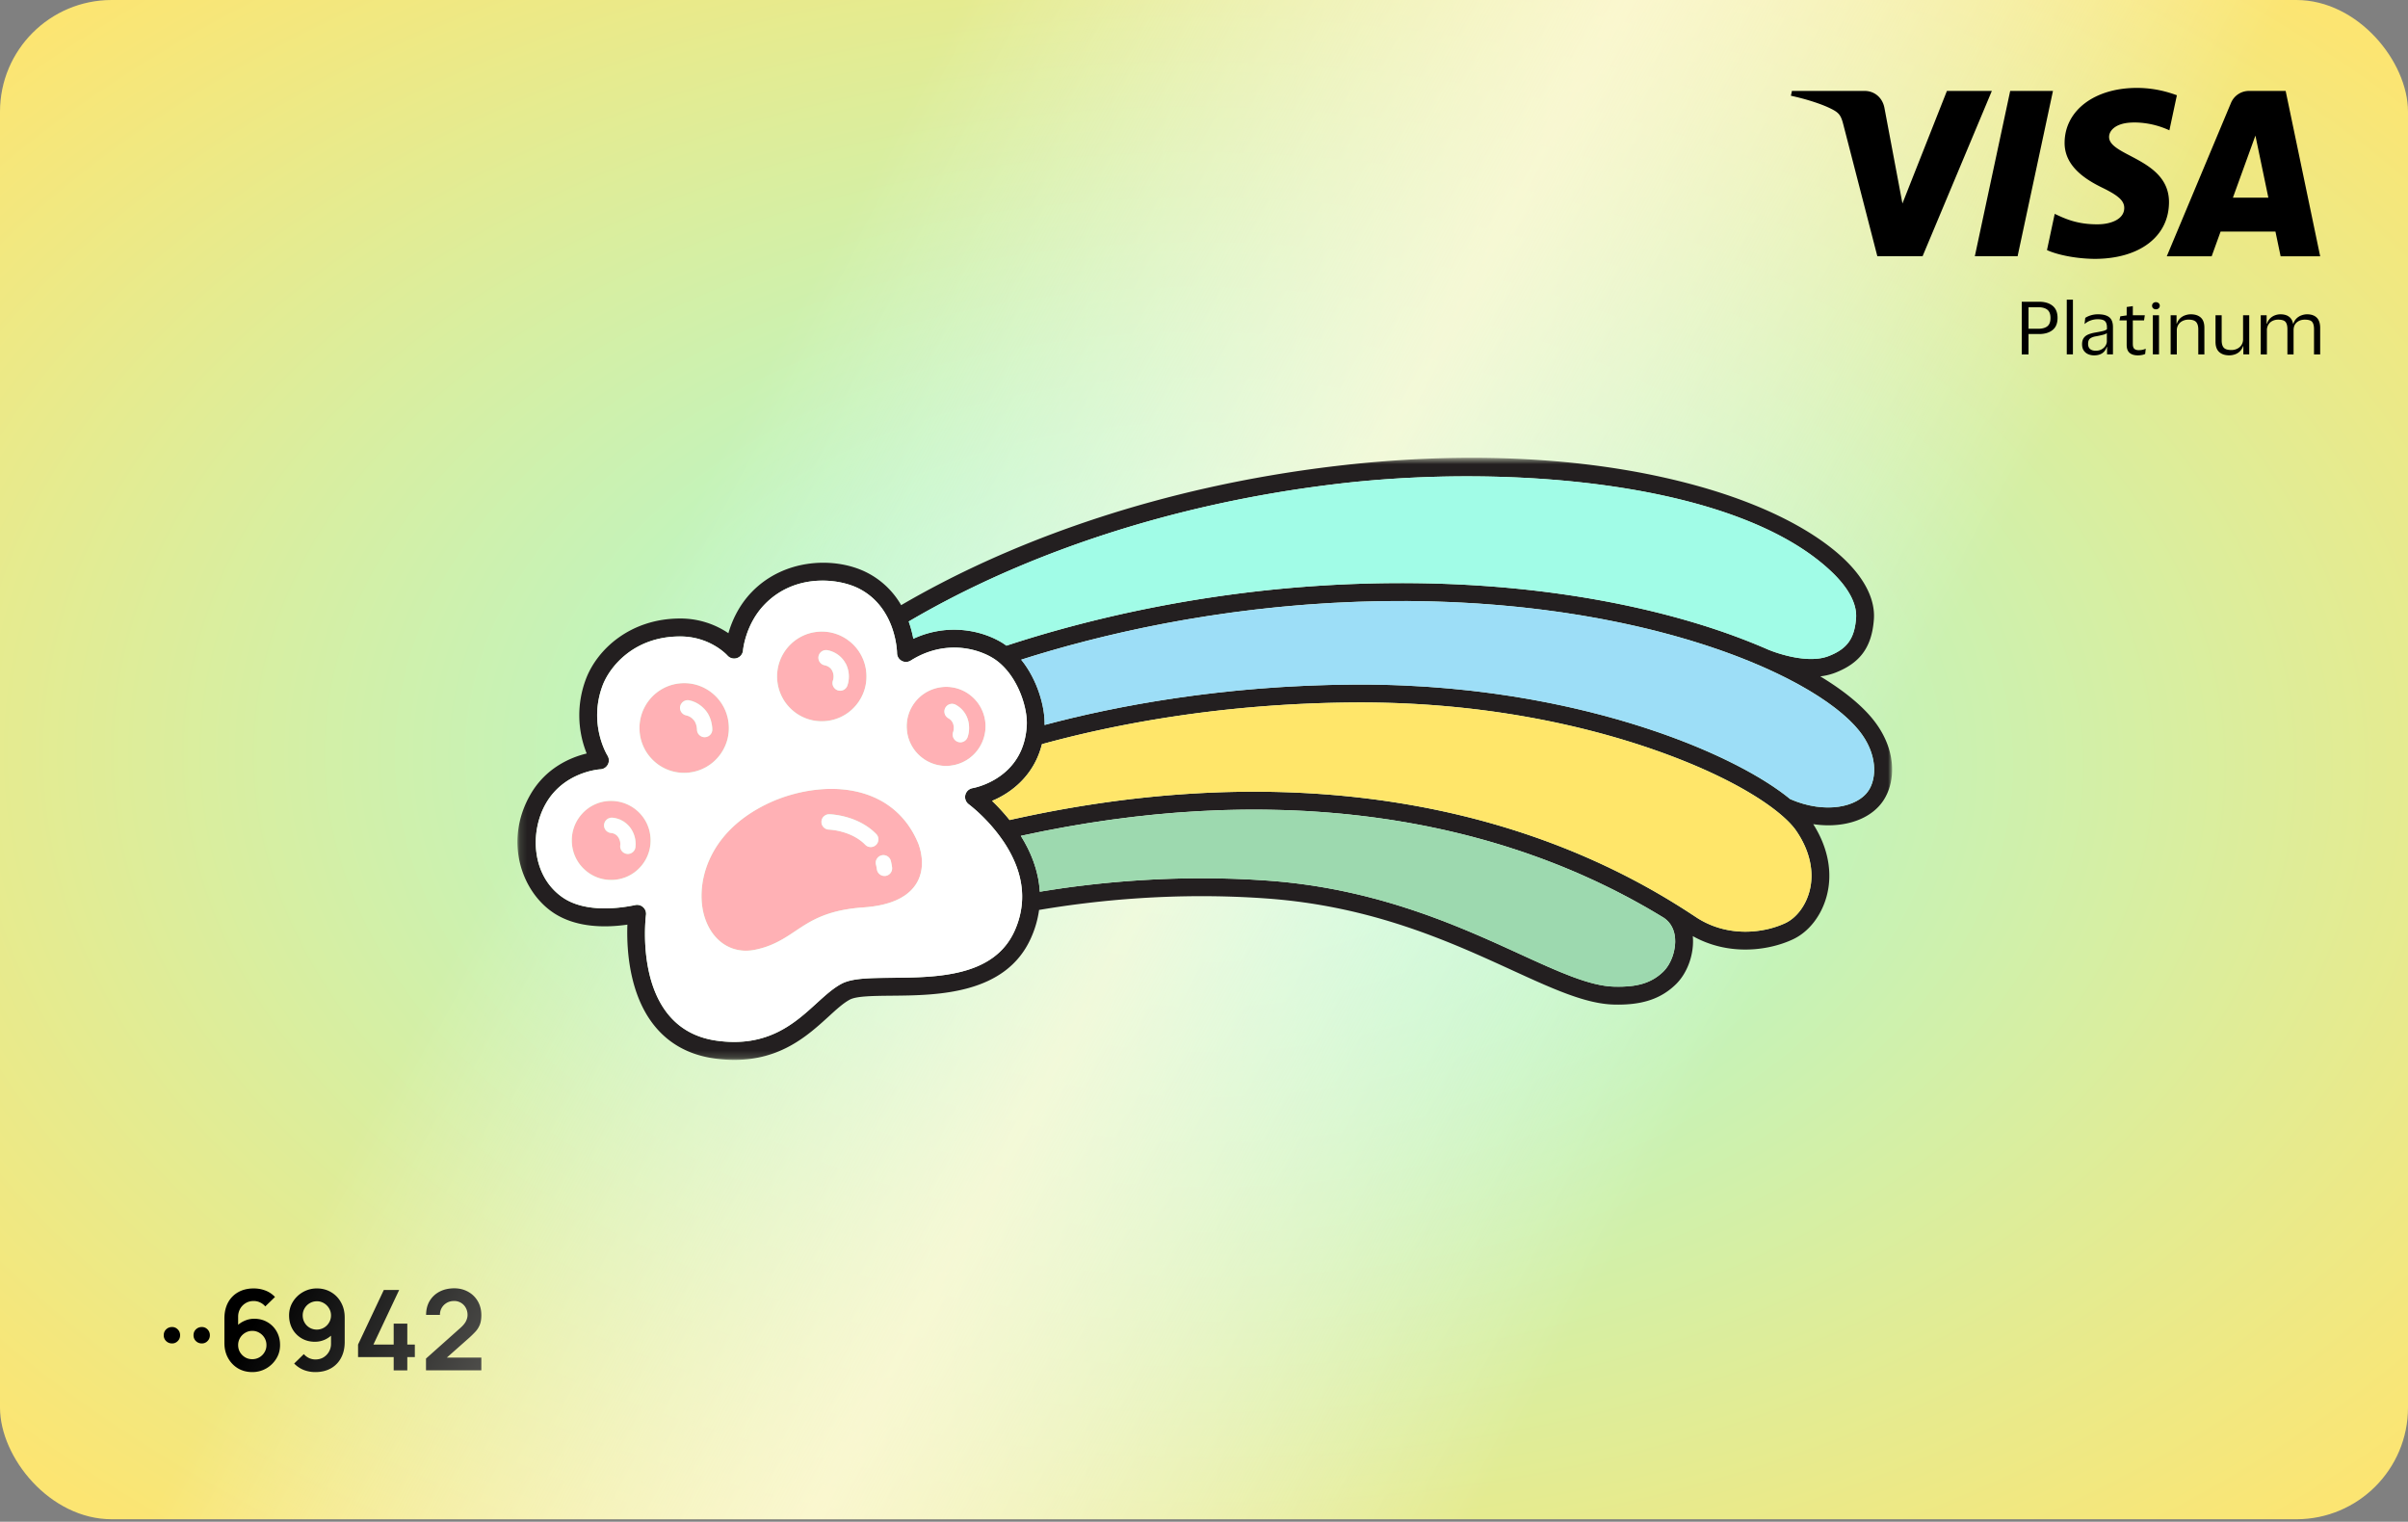 <svg xmlns="http://www.w3.org/2000/svg" width="345" height="218" fill="none"><rect width="100%" height="100%" fill="#808080" stroke="none"/><g clip-path="url(#a)"><path fill="url(#b)" d="M0 0h408.34v257.627H0z" transform="translate(-31.67 -19.99)"/><path fill="#000" d="M24.66 192.459c-.336 0-.621-.112-.856-.336a1.126 1.126 0 0 1-.344-.84c0-.336.115-.616.344-.84.235-.224.52-.336.856-.336.31 0 .576.112.8.336.23.224.344.504.344.84 0 .336-.115.616-.344.84-.224.224-.49.336-.8.336Zm4.266 0c-.336 0-.622-.112-.856-.336a1.126 1.126 0 0 1-.344-.84c0-.336.114-.616.344-.84.234-.224.52-.336.856-.336.309 0 .576.112.8.336.229.224.344.504.344.84 0 .336-.115.616-.344.84a1.093 1.093 0 0 1-.8.336Zm7.21 4.104c-.753 0-1.43-.176-2.033-.528a3.909 3.909 0 0 1-1.424-1.48c-.352-.629-.528-1.352-.528-2.168v-3.504c0-.874.174-1.634.52-2.28a3.717 3.717 0 0 1 1.472-1.496c.635-.352 1.37-.528 2.208-.528.582 0 1.134.099 1.656.296a3.64 3.64 0 0 1 1.392.928l-1.392 1.352a2.184 2.184 0 0 0-.744-.568 2.085 2.085 0 0 0-.912-.208c-.448 0-.84.107-1.176.32a2.194 2.194 0 0 0-.784.824 2.304 2.304 0 0 0-.272 1.096v1.912l-.352-.384c.33-.384.728-.682 1.192-.896.464-.218.95-.328 1.456-.328.726 0 1.366.166 1.92.496a3.54 3.54 0 0 1 1.312 1.344c.32.566.48 1.211.48 1.936 0 .72-.184 1.374-.552 1.96a4.06 4.06 0 0 1-1.448 1.392 3.965 3.965 0 0 1-1.992.512Zm0-1.848a2.03 2.03 0 0 0 1.023-.264c.31-.181.555-.424.736-.728.187-.309.28-.65.28-1.024 0-.373-.09-.714-.272-1.024a2.037 2.037 0 0 0-.736-.736 1.91 1.91 0 0 0-1.016-.28 1.95 1.95 0 0 0-1.024.28c-.31.182-.554.427-.736.736a1.99 1.99 0 0 0-.272 1.024c0 .363.088.699.264 1.008.182.304.424.55.728.736.31.182.65.272 1.024.272Zm9.267-10.136c.752 0 1.429.179 2.032.536a3.783 3.783 0 0 1 1.423 1.472c.353.624.529 1.344.529 2.16v3.512c0 .87-.176 1.63-.529 2.28a3.66 3.66 0 0 1-1.463 1.496c-.63.352-1.366.528-2.209.528a4.57 4.57 0 0 1-1.648-.296 3.977 3.977 0 0 1-1.391-.928l1.384-1.352c.208.24.456.43.744.568.293.134.597.2.912.2.448 0 .84-.104 1.175-.312a2.246 2.246 0 0 0 1.064-1.92v-1.912l.344.384a3.454 3.454 0 0 1-2.648 1.224c-.72 0-1.36-.165-1.92-.496a3.596 3.596 0 0 1-1.311-1.344c-.315-.57-.472-1.216-.472-1.936s.18-1.37.544-1.952a3.994 3.994 0 0 1 1.447-1.392 3.96 3.96 0 0 1 1.993-.52Zm0 1.84a2.029 2.029 0 0 0-1.76 1.008 1.947 1.947 0 0 0-.273 1.016c0 .374.089.715.265 1.024a1.984 1.984 0 0 0 1.751 1.008 2.021 2.021 0 0 0 1.76-1.008c.187-.309.28-.65.28-1.024 0-.362-.09-.696-.272-1a2.098 2.098 0 0 0-.736-.744 1.91 1.91 0 0 0-1.015-.28Zm11.001 9.904v-1.904H51.3v-1.8l3.688-7.816h2.2l-3.688 7.816h2.904v-3h1.952v3h1.08v1.8h-1.08v1.904h-1.952Zm4.63-.016v-1.68l4.928-4.392c.384-.341.651-.664.8-.968.15-.304.224-.597.224-.88a2.08 2.08 0 0 0-.248-1.024 1.861 1.861 0 0 0-1.688-.984c-.4 0-.754.094-1.064.28a1.947 1.947 0 0 0-.712.728 1.87 1.87 0 0 0-.24.984H61.05c0-.768.171-1.437.512-2.008a3.567 3.567 0 0 1 1.424-1.328c.608-.314 1.31-.472 2.104-.472.736 0 1.398.166 1.984.496a3.577 3.577 0 0 1 1.384 1.36c.336.576.504 1.24.504 1.992 0 .55-.074 1.011-.224 1.384a3.22 3.22 0 0 1-.672 1.032 15.15 15.15 0 0 1-1.096 1.048l-3.496 3.096-.176-.48h5.664v1.816h-7.928Z"/><path fill="url(#c)" fill-opacity=".8" d="M187.975-94.081h167.534V267.16H187.975z" style="mix-blend-mode:soft-light" transform="rotate(28.12 187.975 -94.08)"/><g fill="#000" clip-path="url(#d)"><path d="m285.377 13.027-9.927 23.685h-6.478l-4.883-18.903c-.299-1.163-.555-1.59-1.458-2.08-1.471-.8-3.904-1.55-6.044-2.014l.146-.688h10.426c1.33 0 2.525.883 2.826 2.415l2.581 13.708 6.372-16.123h6.439Zm25.381 15.954c.025-6.25-8.647-6.596-8.584-9.388.015-.852.828-1.755 2.596-1.986.881-.114 3.297-.204 6.044 1.06l1.074-5.022c-1.473-.537-3.371-1.051-5.732-1.051-6.055 0-10.319 3.22-10.355 7.832-.038 3.407 3.044 5.31 5.366 6.446 2.388 1.16 3.188 1.905 3.179 2.943-.016 1.59-1.905 2.288-3.666 2.318-3.082.05-4.87-.831-6.296-1.496l-1.109 5.19c1.43.659 4.072 1.23 6.817 1.258 6.432 0 10.644-3.182 10.666-8.104Zm15.992 7.734h5.667l-4.946-23.688h-5.233a2.792 2.792 0 0 0-2.608 1.739l-9.191 21.949h6.431l1.278-3.536h7.861l.741 3.536Zm-6.837-8.394 3.226-8.897 1.855 8.897h-5.081Zm-25.78-15.294-5.068 23.685h-6.127l5.067-23.685h6.128Zm-4.472 37.743v-7.542h2.491c.806 0 1.448.193 1.924.575.477.384.715.962.715 1.736 0 .782-.238 1.362-.715 1.741-.476.38-1.118.573-1.924.573h-1.519v2.918h-.972Zm2.351-6.758h-1.379v3.086h1.379c.569 0 1.007-.117 1.31-.352.305-.234.456-.634.456-1.195 0-.557-.153-.95-.456-1.186-.303-.236-.741-.353-1.31-.353Zm4.982-1.082v7.838h-.883V42.93h.883Zm1.667 3.474.099-.865c.211-.145.476-.267.793-.366a3.482 3.482 0 0 1 1.042-.148c.721 0 1.258.142 1.608.427.35.283.526.755.526 1.408v3.91h-.845V49.7h-.04c-.146.417-.371.722-.674.918-.306.195-.685.292-1.141.292-.31 0-.598-.058-.858-.173a1.447 1.447 0 0 1-.629-.526c-.16-.236-.238-.534-.238-.898 0-.362.076-.656.229-.878.15-.223.364-.391.64-.51.276-.12.604-.211.988-.279.47-.078.843-.152 1.117-.218.274-.065.471-.154.59-.267v-.258c0-.409-.094-.708-.283-.894-.188-.184-.541-.276-1.058-.276-.33 0-.656.056-.977.168-.321.112-.611.28-.867.505h-.022v-.002Zm3.194 2.48v-1.161c-.106.092-.292.175-.562.242-.269.068-.599.142-.997.214-.337.051-.609.152-.818.298-.208.146-.312.405-.312.775 0 .337.097.587.292.748.196.164.465.243.809.243.33 0 .615-.07.853-.207.238-.14.42-.312.546-.52.126-.21.189-.42.189-.632Zm3.721.377c0 .36.077.598.229.72.151.123.351.183.596.183.224 0 .42-.02.586-.06.164-.04.301-.086.406-.14h.03l-.079.746a1.79 1.79 0 0 1-.447.14c-.198.04-.4.06-.606.06-.497 0-.888-.117-1.171-.353-.285-.236-.426-.62-.426-1.156v-3.502h-1.031l.119-.586.912-.13v-1.2l.882-.128v1.31h1.716l-.11.734h-1.608v3.362h.002Zm2.758-5.467c0-.146.052-.265.153-.361a.553.553 0 0 1 .393-.144c.16 0 .29.05.398.144a.474.474 0 0 1 .159.361.474.474 0 0 1-.159.373.567.567 0 0 1-.398.144.563.563 0 0 1-.393-.144.493.493 0 0 1-.153-.373Zm.993 1.368v5.606h-.882v-5.606h.882Zm4.556-.137c.608 0 1.084.155 1.428.467.344.31.517.798.517 1.458v3.82h-.874V47.2c0-.472-.101-.823-.303-1.059-.202-.233-.568-.352-1.096-.352-.31 0-.593.063-.849.188a1.495 1.495 0 0 0-.605.537 1.496 1.496 0 0 0-.224.825v3.432h-.883v-5.607h.845v1.19h.049a1.78 1.78 0 0 1 .481-.767c.215-.196.456-.337.723-.427.27-.09.532-.135.791-.135Zm5.812 5.119c.306 0 .584-.063.838-.189a1.52 1.52 0 0 0 .611-.536 1.46 1.46 0 0 0 .227-.814v-3.443h.883v5.606h-.843v-1.181h-.04a1.886 1.886 0 0 1-.485.77 1.895 1.895 0 0 1-.714.42 2.547 2.547 0 0 1-.784.128c-.609 0-1.087-.157-1.44-.476-.35-.316-.526-.806-.526-1.469v-3.8h.883v3.603c0 .476.099.824.299 1.046.2.225.564.335 1.091.335Zm8.843-3.769h.041c.105-.326.265-.584.476-.78.211-.195.447-.338.71-.43.26-.093.521-.14.779-.14.602 0 1.065.162 1.388.485.324.324.485.813.485 1.47v3.79h-.882v-3.61c0-.476-.088-.824-.263-1.042-.175-.218-.528-.326-1.058-.326-.456 0-.838.13-1.146.39-.307.261-.462.641-.462 1.137v3.453h-.883V47.16c0-.476-.09-.824-.27-1.042-.179-.218-.532-.326-1.06-.326-.298 0-.57.06-.813.182a1.431 1.431 0 0 0-.582.532 1.534 1.534 0 0 0-.213.813v3.453h-.883v-5.607h.845v1.211h.049a1.83 1.83 0 0 1 .467-.78c.205-.195.436-.338.69-.43.254-.093.51-.14.768-.14.503 0 .908.11 1.215.333.31.22.51.559.602 1.017Z"/></g><mask id="e" width="198" height="87" x="74" y="65" maskUnits="userSpaceOnUse" style="mask-type:luminance"><path fill="#fff" d="M74.134 65.586H271.09v86.25H74.134v-86.25Z"/></mask><g mask="url(#e)"><path fill="#231F20" d="M268.361 103.075c-1.671-2.082-4.266-4.184-7.568-6.182a8.72 8.72 0 0 0 2.105-.503c3.615-1.391 5.283-3.68 5.576-7.644.208-2.786-1.246-5.762-4.2-8.602-3.053-2.936-10.534-8.378-26.334-11.837-13.671-2.99-29.74-3.528-46.472-1.555-26.158 3.088-45.41 10.925-56.952 16.957a130.731 130.731 0 0 0-5.405 2.984 11.838 11.838 0 0 0-4.898-4.663c-4.477-2.283-11.776-2.094-16.483 2.757-1.929 1.986-2.896 4.278-3.371 5.925a12.232 12.232 0 0 0-6.911-2.105c-7.087 0-11.895 4.376-13.515 8.712a14.648 14.648 0 0 0 .125 10.626c-2.187.526-5.828 1.972-8.078 5.902-3.745 6.544-1.335 13.685 3.157 16.81 3.314 2.306 7.69 2.249 10.751 1.803-.066 1.777-.017 4.709.727 7.771 1.608 6.607 5.654 10.546 11.702 11.397a21.02 21.02 0 0 0 2.911.209c6.679 0 10.551-3.533 13.477-6.198 1.135-1.038 2.117-1.935 3.047-2.432.955-.518 3.409-.538 6.004-.564 6.502-.057 16.33-.149 19.956-8.271a14.487 14.487 0 0 0 1.158-4.014c8.076-1.371 19.621-2.581 32.622-1.641 15.102 1.092 26.201 6.175 35.119 10.258 5.886 2.696 10.534 4.824 14.586 4.936l.64.009c3.65 0 6.219-.909 8.267-2.907 1.691-1.647 2.662-4.416 2.427-6.906 2.476 1.386 5.092 1.924 7.525 1.924 2.621 0 5.031-.621 6.829-1.467 2.271-1.066 4.076-3.381 4.829-6.195.892-3.324.202-6.958-1.926-10.301.731.107 1.449.162 2.152.164 3.4 0 6.36-1.231 7.898-3.554 1.761-2.659 1.987-7.279-1.477-11.603ZM135.799 85.931c11.337-5.911 30.25-13.596 55.97-16.632 24.68-2.91 57.337-.178 70.735 12.696 2.387 2.294 3.569 4.563 3.418 6.56-.217 2.942-1.286 4.417-3.945 5.44-3.293 1.271-8.359-.82-8.408-.84l-.087-.028a93.052 93.052 0 0 0-10.23-3.766c-9.943-3.033-26.473-6.49-48.766-5.719-21.709.754-39.472 5.299-50.29 8.855a23.02 23.02 0 0 0-.47-.327c-2.925-1.849-7.872-2.976-12.871-.662a16.137 16.137 0 0 0-.663-2.472 124.64 124.64 0 0 1 5.607-3.105Zm10.392 44.907a12.341 12.341 0 0 1-.811 2.482c-2.96 6.621-11.104 6.698-17.647 6.756-3.172.029-5.677.052-7.192.868-1.205.647-2.346 1.691-3.56 2.795-3.113 2.84-6.989 6.371-14.311 5.344-11.997-1.685-10.2-17.35-10.12-18.017a1.283 1.283 0 0 0-1.532-1.415c-2.036.434-7.122 1.196-10.427-1.104-4.452-3.096-4.707-9.378-2.392-13.426 2.606-4.554 7.617-4.902 7.823-4.916a1.281 1.281 0 0 0 1.013-1.97c-.028-.043-2.78-4.473-.706-10.016.976-2.617 4.417-7.044 11.119-7.044 4.266 0 6.676 2.622 6.775 2.731a1.273 1.273 0 0 0 1.961-.063 1.29 1.29 0 0 0 .269-.684c.006-.038.333-3.724 3.108-6.584 4.324-4.456 10.571-3.75 13.497-2.26 1.833.937 3.053 2.3 3.861 3.695.472.804.802 1.624 1.037 2.377.53 1.696.564 3.053.564 3.171a1.28 1.28 0 0 0 1.961 1.072c3.823-2.414 7.742-2.156 10.462-1.02a9.71 9.71 0 0 1 1.419.73c.469.296.898.65 1.295 1.038 2.41 2.363 3.562 6.204 3.45 8.481-.012.25-.031.489-.058.719a9.847 9.847 0 0 1-.739 2.887c-1.946 4.513-6.737 5.402-6.983 5.445a1.303 1.303 0 0 0-1.022.976 1.287 1.287 0 0 0 .48 1.324 23.123 23.123 0 0 1 3.091 2.909c.579.65 1.181 1.395 1.752 2.223.077.107.153.216.226.328 1.67 2.533 2.533 5.04 2.589 7.521.02.887-.064 1.768-.252 2.647Zm92.134 8.338c-1.68 1.633-3.721 2.263-7.058 2.171-3.531-.098-7.971-2.131-13.593-4.707-8.625-3.947-20.434-9.358-35.999-10.482-12.932-.937-24.48.224-32.7 1.587-.168-3.03-1.309-5.75-2.717-7.998 34.933-7.642 67.135-3.594 92.12 11.735 1.164.777 1.517 1.961 1.604 2.827.174 1.713-.524 3.757-1.659 4.864m20.92-11.471c-.55 2.061-1.871 3.801-3.447 4.537-3.049 1.437-8.193 2.098-12.642-.745l-.753-.489a91.694 91.694 0 0 0-2.636-1.679l-.058-.04-.049-.029c-25.804-15.807-59.043-19.878-95.013-11.782a28.804 28.804 0 0 0-2.509-2.742c2.763-1.147 6.031-3.64 7.146-8.122 9.642-2.66 25.227-5.851 44.749-5.974 18.971-.124 33.705 3.573 42.725 6.693 12.127 4.194 18.658 8.895 20.564 11.643 1.984 2.861 2.665 5.957 1.923 8.729Zm8.463-14.441c-1.549 2.343-6.157 3.418-11.226 1.216-4.032-3.306-10.806-6.774-18.89-9.571-9.211-3.186-24.243-6.952-43.579-6.834-19.05.12-34.456 3.14-44.35 5.787.075-2.438-.956-6.41-3.354-9.352 10.728-3.421 27.69-7.584 48.266-8.297 38.238-1.323 65.003 10.008 71.792 18.477 2.642 3.295 2.549 6.754 1.341 8.574Z"/><path fill="#FFB1B5" d="M102.87 108.483a6.41 6.41 0 0 0 1.538-4.669 6.395 6.395 0 0 0-2.204-4.39 6.355 6.355 0 0 0-4.655-1.541c-3.522.259-6.175 3.349-5.911 6.88a6.396 6.396 0 0 0 2.204 4.39 6.36 6.36 0 0 0 4.654 1.541 6.404 6.404 0 0 0 4.377-2.214m-1.903-2.875h-.012a1.1 1.1 0 0 1-1.095-1.092c-.005-.216-.087-.883-.408-1.288-.507-.636-1.075-.731-1.1-.736a1.111 1.111 0 0 1-.702-.424 1.095 1.095 0 0 1 .171-1.504c.218-.182.496-.274.78-.257.15.017 1.485.189 2.566 1.552.848 1.07.883 2.481.886 2.639.002.144-.025.287-.079.42a1.078 1.078 0 0 1-.589.599 1.087 1.087 0 0 1-.421.088m12.596-3.838a6.33 6.33 0 0 0 4.652 1.541 6.412 6.412 0 0 0 2.413-.671 6.353 6.353 0 0 0 1.966-1.543 6.407 6.407 0 0 0 1.535-4.669 6.406 6.406 0 0 0-.822-2.703 6.45 6.45 0 0 0-1.909-2.095 6.348 6.348 0 0 0-4.127-1.13c-3.522.259-6.175 3.347-5.912 6.88a6.399 6.399 0 0 0 2.201 4.39m3.708-7.693a1.09 1.09 0 0 1 .427-.72c.233-.174.526-.25.815-.21.168.022.364.073.588.153.672.236 1.509.756 2.025 1.697l.11.192c.455.968.51 2.074.153 3.082a1.093 1.093 0 0 1-.586.595 1.11 1.11 0 0 1-.839.012 1.104 1.104 0 0 1-.608-1.432c.129-.44.091-.912-.107-1.325a1.533 1.533 0 0 0-1.049-.8 1.103 1.103 0 0 1-.929-1.244Zm-30.117 20.674a5.614 5.614 0 0 0-3.858 1.946 5.638 5.638 0 0 0-1.355 4.117 5.648 5.648 0 0 0 1.943 3.873 5.585 5.585 0 0 0 4.104 1.357 5.617 5.617 0 0 0 3.858-1.95 5.634 5.634 0 0 0 1.356-4.117 5.62 5.62 0 0 0-1.934-3.856 5.704 5.704 0 0 0-4.114-1.37Zm3.881 6.678c-.05.285-.21.539-.448.706a1.11 1.11 0 0 1-.82.186 1.105 1.105 0 0 1-.882-.844 1.087 1.087 0 0 1-.008-.427c0-.009.082-.653-.39-1.236a1.392 1.392 0 0 0-.898-.478 1.102 1.102 0 0 1-.76-.358 1.087 1.087 0 0 1-.283-.786c.014-.29.143-.563.358-.76.215-.197.5-.302.792-.292.153.006 1.529.095 2.49 1.285a3.931 3.931 0 0 1 .85 3.004Zm49.543-14.792a5.635 5.635 0 0 0 .524-3.659 5.667 5.667 0 0 0-1.856-3.203 5.575 5.575 0 0 0-4.105-1.36 5.676 5.676 0 0 0-2.125.592 5.634 5.634 0 0 0-1.733 1.357 5.635 5.635 0 0 0-1.352 4.117 5.63 5.63 0 0 0 1.94 3.87 5.58 5.58 0 0 0 2.334 1.212 5.611 5.611 0 0 0 2.634.01 5.695 5.695 0 0 0 2.196-1.059 5.625 5.625 0 0 0 1.543-1.877Zm-1.941-1.04a1.079 1.079 0 0 1-.967.735 1.088 1.088 0 0 1-.795-.268 1.096 1.096 0 0 1-.37-.748 1.06 1.06 0 0 1 .056-.421c.127-.387.129-.804.005-1.193a1.44 1.44 0 0 0-.695-.808 1.103 1.103 0 0 1 .241-2.017 1.098 1.098 0 0 1 .834.1c.588.327 1.358.954 1.709 2.058a4.105 4.105 0 0 1-.018 2.562Zm-7.032 15.335v-.006c-1.309-3.257-3.661-5.641-6.804-6.888-4.958-1.973-10.783-.788-14.58.977-9.297 4.321-10.624 12.196-9.245 16.431.97 2.99 3.215 4.752 5.897 4.752.419 0 .845-.043 1.28-.129 2.537-.506 4.191-1.61 5.79-2.674 2.236-1.495 4.547-3.036 9.798-3.401 3.693-.259 6.207-1.366 7.473-3.295.626-.949.918-2.081.875-3.318a8.292 8.292 0 0 0-.467-2.403l-.017-.046Zm-7.629.086c-2.028-2.067-5.176-2.17-5.208-2.17a1.122 1.122 0 0 1-.419-.094 1.099 1.099 0 0 1-.58-.607 1.08 1.08 0 0 1-.072-.421 1.073 1.073 0 0 1 .333-.769 1.111 1.111 0 0 1 .785-.309c.162.006 4.06.112 6.725 2.829a1.103 1.103 0 0 1-.792 1.871 1.078 1.078 0 0 1-.772-.33Zm2.908 4.462a1.108 1.108 0 0 1-.815-.209 1.092 1.092 0 0 1-.428-.719 8.278 8.278 0 0 0-.133-.699 1.083 1.083 0 0 1 .128-.824 1.1 1.1 0 0 1 2.004.306c.069.292.127.592.174.9a1.102 1.102 0 0 1-.204.815 1.112 1.112 0 0 1-.726.43Z"/><path fill="#9DD9AF" d="M238.382 131.483c-24.987-15.33-57.189-19.378-92.125-11.736 1.407 2.251 2.549 4.971 2.717 8.001 8.22-1.363 19.765-2.524 32.7-1.587 15.565 1.121 27.374 6.532 35.999 10.482 5.622 2.573 10.062 4.609 13.593 4.704 3.336.095 5.381-.535 7.058-2.171 1.136-1.107 1.834-3.151 1.66-4.864-.087-.866-.443-2.053-1.605-2.827"/><path fill="#9DDEF7" d="M194.573 86.21c-20.576.71-37.538 4.873-48.263 8.297 2.395 2.939 3.429 6.912 3.351 9.35 9.894-2.645 25.303-5.664 44.353-5.785 19.336-.118 34.368 3.652 43.576 6.834 8.086 2.795 14.858 6.262 18.89 9.568 5.069 2.205 9.677 1.13 11.229-1.213 1.205-1.82 1.298-5.281-1.344-8.576-6.789-8.467-33.551-19.8-71.792-18.475Z"/><path fill="#A1FCE7" d="M143.725 92.17c.16.104.315.213.466.328 10.821-3.559 28.587-8.107 50.293-8.855 22.293-.77 38.823 2.683 48.766 5.719 3.67 1.121 7.111 2.392 10.233 3.766a.606.606 0 0 1 .084.029c.05.02 5.115 2.11 8.409.84 2.658-1.027 3.727-2.502 3.947-5.443.148-1.998-1.034-4.267-3.417-6.56-13.402-12.875-46.062-15.606-70.742-12.694-25.711 3.033-44.624 10.715-55.967 16.629a129.806 129.806 0 0 0-5.607 3.105c.324.911.533 1.765.663 2.475 4.999-2.314 9.946-1.19 12.872.662Z"/><path fill="#FFE66A" d="M236.758 107.33c-9.019-3.12-23.753-6.814-42.728-6.693-19.521.123-35.107 3.318-44.749 5.974-1.115 4.485-4.382 6.975-7.145 8.125.738.704 1.622 1.63 2.511 2.74 35.967-8.093 69.206-4.025 95.01 11.787a.186.186 0 0 1 .049.023l.058.043a98.8 98.8 0 0 1 3.389 2.168c4.452 2.843 9.596 2.179 12.646.745 1.572-.739 2.893-2.479 3.446-4.537.739-2.769.058-5.871-1.926-8.729-1.911-2.751-8.44-7.452-20.564-11.643"/><path fill="#fff" d="M143.63 120.346a22.961 22.961 0 0 0-1.753-2.219c-1.624-1.82-3.07-2.898-3.09-2.913a1.285 1.285 0 0 1-.119-1.963c.182-.173.41-.29.658-.337.249-.043 5.039-.934 6.986-5.445.356-.834.62-1.788.741-2.884.023-.233.043-.473.058-.718.107-2.28-1.042-6.124-3.452-8.482a7.8 7.8 0 0 0-1.295-1.04 8.684 8.684 0 0 0-1.419-.73c-2.72-1.133-6.639-1.398-10.462 1.02a1.28 1.28 0 0 1-1.961-1.072c0-.118-.035-1.475-.565-3.171a11.475 11.475 0 0 0-1.036-2.378c-.811-1.394-2.028-2.76-3.864-3.694-2.923-1.49-9.17-2.194-13.495 2.26-2.777 2.86-3.104 6.546-3.104 6.583a1.262 1.262 0 0 1-.863 1.12 1.282 1.282 0 0 1-1.371-.372c-.098-.107-2.508-2.732-6.777-2.732-6.7 0-10.138 4.428-11.117 7.044-2.07 5.543.678 9.973.704 10.017a1.286 1.286 0 0 1-1.013 1.972c-.203.011-5.214.359-7.82 4.916-2.318 4.045-2.057 10.327 2.392 13.426 3.305 2.3 8.39 1.536 10.427 1.104a1.289 1.289 0 0 1 1.472.815c.069.192.09.398.063.6-.087.661-1.883 16.33 10.117 18.015 7.322 1.029 11.197-2.505 14.311-5.348 1.211-1.101 2.355-2.145 3.56-2.792 1.514-.816 4.02-.839 7.191-.868 6.546-.057 14.688-.135 17.645-6.756.367-.82.638-1.646.814-2.478.189-.88.273-1.765.252-2.654-.058-2.472-.918-4.988-2.589-7.518l-.226-.328Zm-12.35-19.981a5.633 5.633 0 0 1 1.944-1.454 5.685 5.685 0 0 1 2.38-.507 5.596 5.596 0 0 1 3.635 1.372 5.659 5.659 0 0 1 1.858 3.203 5.63 5.63 0 0 1-.526 3.659 5.608 5.608 0 0 1-2.073 2.25 5.674 5.674 0 0 1-2.952.841 5.592 5.592 0 0 1-3.678-1.374 5.606 5.606 0 0 1-1.944-3.87 5.636 5.636 0 0 1 1.353-4.117m-14.013-9.867a6.356 6.356 0 0 1 4.654 1.54 6.397 6.397 0 0 1 2.205 4.391 6.399 6.399 0 0 1-1.535 4.669 6.346 6.346 0 0 1-2.182 1.648 6.38 6.38 0 0 1-2.679.58 6.342 6.342 0 0 1-4.17-1.558 6.399 6.399 0 0 1-2.205-4.39c-.26-3.534 2.39-6.618 5.912-6.88Zm-25.419 33.594a5.584 5.584 0 0 1-1.924 1.455 5.63 5.63 0 0 1-2.362.512c-1.35 0-2.645-.48-3.679-1.375a5.604 5.604 0 0 1-1.94-3.869 5.637 5.637 0 0 1 1.352-4.117 5.593 5.593 0 0 1 3.858-1.95 5.705 5.705 0 0 1 4.113 1.373 5.62 5.62 0 0 1 1.935 3.854 5.637 5.637 0 0 1-1.353 4.117Zm6.164-13.377a6.343 6.343 0 0 1-4.171-1.558 6.395 6.395 0 0 1-2.201-4.391c-.26-3.533 2.39-6.618 5.908-6.88a6.328 6.328 0 0 1 4.655 1.541 6.386 6.386 0 0 1 2.204 4.391 6.37 6.37 0 0 1-1.535 4.669 6.375 6.375 0 0 1-4.86 2.228Zm33.204 15.985c-1.269 1.926-3.783 3.036-7.476 3.292-5.251.365-7.562 1.909-9.798 3.401-1.599 1.066-3.253 2.17-5.793 2.676a6.412 6.412 0 0 1-1.274.13c-2.688 0-4.93-1.763-5.9-4.753-1.379-4.234-.052-12.109 9.245-16.43 3.794-1.765 9.622-2.95 14.58-.978 3.143 1.248 5.495 3.629 6.804 6.889l.017.052c.29.825.444 1.633.47 2.4.04 1.236-.252 2.375-.875 3.321Z"/><path fill="#fff" d="M90.181 118.429a3.574 3.574 0 0 0-2.49-1.288 1.121 1.121 0 0 0-.79.293 1.09 1.09 0 0 0-.075 1.545c.196.215.469.343.76.358.02 0 .55.049.898.478.47.583.388 1.227.388 1.236a1.089 1.089 0 0 0 .24.892 1.097 1.097 0 0 0 1.92-.513 3.922 3.922 0 0 0-.848-3.004m8.417-18.115a1.109 1.109 0 0 0-1.166.975c-.032.28.045.561.215.786.171.225.422.377.702.424.444.107.834.368 1.1.736.32.402.403 1.072.406 1.288a1.101 1.101 0 0 0 1.098 1.092h.008a1.107 1.107 0 0 0 1.009-.69c.054-.133.08-.276.078-.42 0-.158-.035-1.569-.884-2.639-1.08-1.36-2.415-1.535-2.566-1.552Zm19.594-4.997c.009.003.742.138 1.051.8.198.414.236.886.108 1.327a1.088 1.088 0 0 0 .107 1.02 1.111 1.111 0 0 0 .906.493 1.098 1.098 0 0 0 1.02-.69c.058-.15.573-1.518-.157-3.082a1.38 1.38 0 0 0-.11-.19 3.71 3.71 0 0 0-1.095-1.219 3.75 3.75 0 0 0-1.517-.633 1.112 1.112 0 0 0-1.027.419 1.082 1.082 0 0 0-.138 1.094c.145.345.455.603.852.66Zm17.671 7.578c.353.2.585.47.695.811.122.388.119.804-.009 1.19-.055.165-.071.34-.046.512a1.109 1.109 0 0 0 1.083.94 1.104 1.104 0 0 0 1.04-.747 4.115 4.115 0 0 0 .017-2.565 3.598 3.598 0 0 0-1.708-2.058 1.09 1.09 0 0 0-.835-.1 1.1 1.1 0 0 0-.657.519 1.107 1.107 0 0 0 .42 1.498Zm-8.235 20.447a1.098 1.098 0 0 0-2.001-.305 1.076 1.076 0 0 0-.127.823c.052.222.096.454.133.696a1.103 1.103 0 0 0 1.24.928 1.104 1.104 0 0 0 .907-.818c.034-.139.041-.284.019-.427a8.593 8.593 0 0 0-.171-.897Zm-2.097-3.861c-2.664-2.717-6.563-2.823-6.725-2.826a1.108 1.108 0 0 0-1.028.659 1.083 1.083 0 0 0-.09.416 1.08 1.08 0 0 0 .302.781 1.111 1.111 0 0 0 .77.341c.029 0 3.183.106 5.207 2.173a1.092 1.092 0 0 0 1.55.012 1.102 1.102 0 0 0 .014-1.556Z"/></g></g><defs><clipPath id="a"><rect width="345" height="217.646" fill="#fff" rx="16"/></clipPath><clipPath id="d"><path fill="#fff" d="M256.504 12.578h75.918v41.328h-75.918z"/></clipPath><radialGradient id="b" cx="0" cy="0" r="1" gradientTransform="rotate(-179.091 102.596 63.597) scale(233.735 147.467)" gradientUnits="userSpaceOnUse"><stop stop-color="#A1FCE7"/><stop offset="1" stop-color="#FCE572"/></radialGradient><linearGradient id="c" x1="355.509" x2="187.975" y1="86.54" y2="86.54" gradientUnits="userSpaceOnUse"><stop stop-color="#fff" stop-opacity="0"/><stop offset=".5" stop-color="#FFFADF"/><stop offset="1" stop-color="#fff" stop-opacity="0"/></linearGradient></defs></svg>